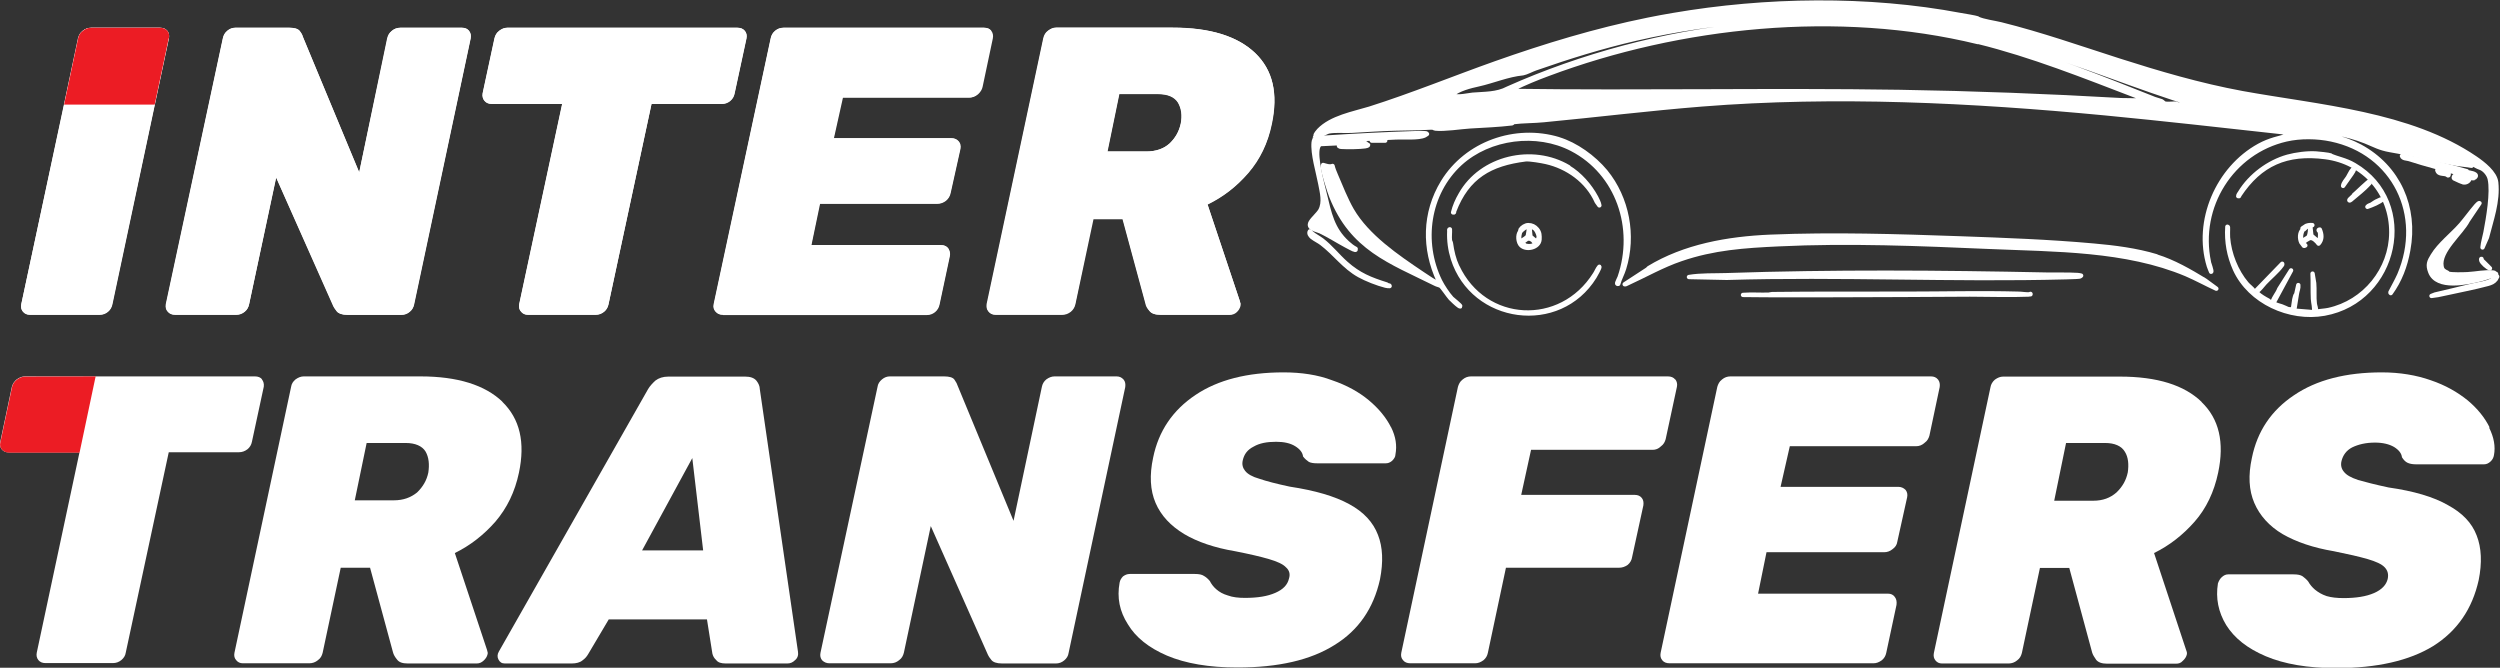 <svg width="161" height="43" viewBox="0 0 161 43" fill="none" xmlns="http://www.w3.org/2000/svg">
<rect x="0" y="0" width="161" height="43" fill="#333333" stroke="none"/>
<g clip-path="url(#clip0_56_620)">
<path d="M127.374 1.205C127.736 1.373 128.435 1.464 128.862 1.568C131.463 2.216 133.96 3.096 136.47 3.9C138.98 4.703 141.658 5.493 144.401 5.999C149.317 6.893 155.191 7.307 159.422 10.196C159.913 10.533 160.689 11.129 160.754 11.751C160.883 12.969 160.444 14.161 160.159 15.288L159.874 15.936C159.9 15.612 160.004 15.288 160.068 14.964C160.237 14.07 160.534 12.386 160.34 11.518C160.275 11.233 160.017 10.909 159.732 10.805C159.331 10.663 159.15 10.468 158.775 10.248C156.316 8.745 153.444 7.748 150.559 7.191C148.554 6.802 146.419 6.556 144.362 6.18C144.297 6.18 144.142 6.141 144.181 6.245C144.323 6.271 144.504 6.245 144.633 6.284C144.685 6.284 144.724 6.335 144.776 6.348C149.627 7.268 154.479 7.579 158.697 10.313C158.813 10.391 159.072 10.494 159.163 10.611C159.176 10.637 159.202 10.676 159.163 10.676C158.826 10.611 158.477 10.598 158.128 10.533C156.692 10.274 155.372 9.911 153.923 9.665C153.25 9.548 152.94 9.354 152.332 9.108C151.128 8.629 149.783 8.434 148.528 8.253C148.36 8.227 148.075 8.253 147.933 8.214C147.04 8.007 146.018 7.955 145.073 7.838C143.663 7.683 142.227 7.501 140.804 7.372C139.575 7.255 138.333 7.203 137.116 7.1C136.664 7.061 136.211 6.957 135.758 6.996L136.107 7.035C136.301 7.139 136.521 7.074 136.715 7.1C137.802 7.268 138.928 7.346 140.04 7.463C142.874 7.774 145.681 8.136 148.489 8.499C149.796 8.667 150.857 8.823 151.995 9.432C154.453 10.766 155.605 13.345 155.087 16.117C154.906 17.128 154.557 18.06 153.962 18.877C153.91 18.851 153.962 18.786 153.975 18.76C154.169 18.384 154.337 18.099 154.518 17.698C156.161 13.85 154.182 9.833 150.132 8.978C149.213 8.784 148.14 8.771 147.234 8.978C143.728 9.782 141.502 13.306 142.253 16.881C142.253 16.933 142.473 17.503 142.395 17.503C142.356 17.387 142.292 17.27 142.253 17.14C141.36 14.238 142.822 10.844 145.487 9.38C146.173 9.004 146.755 8.901 147.506 8.693C147.544 8.693 147.661 8.654 147.674 8.603C147.402 8.629 147.143 8.525 146.885 8.499C143.12 8.084 139.355 7.657 135.577 7.294C126.986 6.478 118.227 6.037 109.584 6.724C106.195 6.996 102.818 7.411 99.415 7.735C98.781 7.799 98.083 7.786 97.462 7.864C97.397 7.864 97.436 7.929 97.371 7.942C96.517 8.046 95.56 8.084 94.68 8.136C94.059 8.175 93.024 8.344 92.429 8.279C92.364 8.279 92.351 8.201 92.131 8.214C91.368 8.266 90.592 8.253 89.815 8.279C88.884 8.305 87.965 8.369 87.034 8.421C86.568 8.447 86.063 8.382 85.597 8.46C85.339 8.512 85.054 8.797 84.731 8.719C84.692 8.68 84.899 8.434 84.938 8.395C85.74 7.566 87.15 7.32 88.211 6.996C90.915 6.141 93.632 5.027 96.297 4.081C99.519 2.941 102.753 1.956 106.143 1.27C106.661 1.166 107.204 1.062 107.747 0.972C113.712 -0.052 120.297 -0.155 126.262 0.972C126.43 0.998 127.258 1.14 127.348 1.179L127.374 1.205ZM127.478 2.241C127.374 2.203 126.65 2.073 126.481 2.034C124.761 1.684 123.079 1.451 121.332 1.322C115.95 0.933 110.568 1.283 105.354 2.488C103.154 2.993 100.994 3.667 98.885 4.405C98.691 4.47 98.264 4.69 98.083 4.716C97.112 4.807 96.155 5.221 95.223 5.429C94.68 5.545 93.93 5.739 93.528 6.089C93.503 6.115 93.412 6.089 93.412 6.206C93.619 6.206 93.826 6.206 94.033 6.206C94.305 6.193 94.576 6.128 94.835 6.102C95.612 6.037 96.401 6.076 97.099 5.701C106.673 1.438 118.124 0.065 128.396 2.721C131.993 3.654 135.305 5.014 138.747 6.374C138.876 6.426 139.07 6.465 139.199 6.517C139.277 6.556 139.342 6.646 139.419 6.672C139.588 6.711 139.859 6.672 140.053 6.672C140.157 6.672 140.247 6.737 140.351 6.737C140.661 6.763 140.972 6.737 141.27 6.776C141.27 6.737 141.14 6.698 141.114 6.685C140.726 6.556 140.312 6.426 139.937 6.31C136.25 5.092 132.692 3.602 128.914 2.617C128.487 2.501 127.827 2.41 127.478 2.254V2.241ZM127.374 2.708C118.408 0.518 108.2 1.581 99.687 4.768C98.95 5.04 98.199 5.351 97.513 5.688C97.423 5.726 97.293 5.752 97.203 5.804L97.358 5.856C105.677 5.973 114.022 5.791 122.341 5.921C127.102 5.999 131.851 6.18 136.599 6.452L138.359 6.478L137.569 6.18C134.218 4.897 130.854 3.55 127.387 2.695L127.374 2.708Z" fill="white" stroke="white" stroke-width="0.28" stroke-linecap="round" stroke-linejoin="round"/>
<path d="M138.876 16.518C139.976 16.855 141.024 17.464 142.007 18.06L142.732 18.591C142.085 18.293 141.451 17.944 140.791 17.659C136.909 16.026 132.342 16.078 128.15 15.897C123.635 15.702 119.068 15.508 114.54 15.728C112.34 15.832 110.361 15.961 108.252 16.687C107.036 17.102 105.962 17.723 104.772 18.267C104.72 18.293 104.681 18.319 104.629 18.306L106.117 17.335C106.117 17.335 106.143 17.283 106.169 17.27C108.485 15.858 111.266 15.366 114.009 15.249C118.072 15.08 122.16 15.21 126.223 15.352C129.108 15.456 131.98 15.56 134.839 15.819C136.159 15.935 137.595 16.117 138.876 16.506V16.518Z" fill="white" stroke="white" stroke-width="0.28" stroke-linecap="round" stroke-linejoin="round"/>
<path d="M100.373 8.966C101.485 9.302 102.637 10.132 103.4 11.051C104.797 12.762 105.25 15.171 104.59 17.296C104.487 17.633 104.306 17.944 104.215 18.281C104.138 18.294 104.138 18.268 104.151 18.203C104.176 18.112 104.267 17.957 104.306 17.853C105.393 14.692 104.202 11.142 101.227 9.6C98.975 8.434 95.922 8.81 94.033 10.533C91.95 12.451 91.51 15.586 92.739 18.099C92.907 18.436 93.231 18.928 93.49 19.213C93.541 19.265 94.085 19.693 94.046 19.732C93.994 19.732 93.968 19.706 93.93 19.68C93.8 19.589 93.528 19.33 93.412 19.213C93.27 19.058 92.882 18.475 92.778 18.41C92.688 18.358 92.532 18.332 92.442 18.281C89.492 16.817 87.072 16 85.74 12.658C85.636 12.399 85.093 10.779 85.209 10.624C85.403 10.676 85.611 10.766 85.817 10.689C85.856 10.87 85.947 11.09 86.025 11.272C86.335 11.997 86.671 12.852 87.059 13.526C88.056 15.236 89.971 16.532 91.588 17.62C91.963 17.866 92.338 18.138 92.752 18.32C92.778 18.216 92.675 18.138 92.649 18.086C91.691 16.026 91.704 13.72 92.92 11.725C94.447 9.225 97.591 8.123 100.386 8.966H100.373Z" fill="white" stroke="white" stroke-width="0.28" stroke-linecap="round" stroke-linejoin="round"/>
<path d="M134.024 17.75C134.024 17.75 133.96 17.814 133.908 17.814C133.675 17.84 133.287 17.84 133.041 17.853C125.77 18.047 118.473 17.672 111.202 17.892L108.769 17.84C109.559 17.711 110.374 17.75 111.163 17.724C118.033 17.49 124.916 17.542 131.786 17.685C132.433 17.698 133.17 17.672 133.804 17.711C133.882 17.711 133.947 17.737 134.024 17.75Z" fill="white" stroke="white" stroke-width="0.28" stroke-linecap="round" stroke-linejoin="round"/>
<path d="M87.926 9.225C87.926 9.225 88.082 9.328 88.107 9.341C88.107 9.38 87.952 9.419 87.926 9.419C87.564 9.471 86.788 9.484 86.413 9.458C86.374 9.458 86.193 9.445 86.231 9.367C86.27 9.276 86.451 9.328 86.438 9.212L85.08 9.276L85.028 9.173C85.015 9.289 84.899 9.393 84.873 9.497C84.679 10.118 85.145 11.816 85.313 12.502C85.61 13.733 85.805 14.757 86.775 15.638C86.93 15.78 87.124 15.936 87.305 16.026C87.305 16.078 87.318 16.104 87.254 16.091C87.189 16.091 86.775 15.858 86.671 15.806C86.115 15.508 85.597 15.171 85.028 14.899C84.769 14.783 84.187 14.718 84.407 14.316C84.549 14.07 84.873 13.811 85.028 13.552C85.313 13.021 85.132 12.386 85.028 11.829C84.886 11.077 84.524 9.898 84.601 9.16C84.601 9.056 84.692 8.965 84.679 8.849C84.679 8.836 85.054 8.81 85.093 8.81C85.158 8.81 85.145 8.875 85.158 8.875C87.137 8.745 89.129 8.642 91.135 8.577C91.316 8.577 91.562 8.564 91.743 8.577C91.795 8.577 91.859 8.577 91.898 8.629C91.898 8.629 91.782 8.706 91.756 8.719C91.355 8.914 90.385 8.823 89.906 8.849C88.806 8.901 87.68 8.953 86.581 9.017C86.27 9.03 85.947 9.134 85.623 9.082C85.623 9.147 85.701 9.108 85.74 9.121C86.438 9.147 87.137 9.095 87.836 9.082L87.486 9.121L87.202 9.225C87.422 9.263 87.758 9.186 87.952 9.225H87.926Z" fill="white" stroke="white" stroke-width="0.28" stroke-linecap="round" stroke-linejoin="round"/>
<path d="M150.042 10.002C150.559 10.235 151.051 10.287 151.62 10.624C155.747 13.033 154.363 19.356 149.692 20.198C147.454 20.6 144.892 19.447 143.935 17.348C143.547 16.48 143.379 15.573 143.443 14.601C143.508 14.601 143.469 14.679 143.482 14.718C143.482 14.912 143.469 15.106 143.482 15.288C143.56 16.337 144.012 17.477 144.685 18.267C144.828 18.436 145.035 18.566 145.164 18.76H145.255L146.975 16.985C146.988 17.05 146.962 17.076 146.924 17.114C146.678 17.464 146.147 17.905 145.85 18.229C145.681 18.41 145.539 18.63 145.332 18.773C145.332 18.838 145.358 18.863 145.397 18.902C145.526 19.045 145.901 19.265 146.083 19.356C146.095 19.356 146.095 19.408 146.134 19.421C146.173 19.433 146.341 19.447 146.367 19.421C146.445 19.136 146.678 18.902 146.781 18.617L147.545 17.413L146.406 19.524C146.574 19.641 146.768 19.667 146.949 19.732C147.04 19.757 147.26 19.874 147.338 19.9C147.415 19.926 147.557 19.913 147.648 19.939C147.7 19.732 147.713 19.498 147.752 19.291C147.777 19.187 147.816 18.993 147.881 18.941L148.01 18.358C148.036 18.553 147.946 18.734 147.92 18.915C147.868 19.213 147.829 19.511 147.777 19.809C147.777 19.861 147.726 19.9 147.713 19.952L147.764 20.004L149.019 20.107C149.071 19.809 148.968 19.524 148.955 19.252C148.929 18.721 148.955 18.164 148.929 17.62L149.032 18.242C149.071 18.656 149.019 19.148 149.071 19.55C149.084 19.706 149.188 19.874 149.136 20.068C149.395 20.029 149.692 20.017 149.951 19.965C152.28 19.459 153.988 17.361 154.001 14.977C154.014 12.45 152.254 10.442 149.757 10.118C147.26 9.794 145.552 10.559 144.219 12.567C144.194 12.606 144.219 12.658 144.142 12.632C144.142 12.554 144.219 12.463 144.258 12.399C144.918 11.31 146.108 10.429 147.325 10.092C147.842 9.95 148.593 9.846 149.162 9.885C149.278 9.885 150.029 9.976 150.08 10.002H150.042Z" fill="white" stroke="white" stroke-width="0.28" stroke-linecap="round" stroke-linejoin="round"/>
<path d="M159.68 13.085L158.93 14.2C158.516 15.016 157.054 16.169 157.235 17.153C157.274 17.399 157.403 17.464 157.597 17.555C157.623 17.555 157.623 17.607 157.649 17.62C157.895 17.698 158.632 17.672 158.917 17.659C159.447 17.633 160.068 17.49 160.599 17.555C160.651 17.555 160.638 17.594 160.676 17.62C160.715 17.646 160.767 17.581 160.754 17.723C160.405 17.749 160.094 17.905 159.758 17.983C158.878 18.203 156.937 18.63 156.51 17.516C156.329 17.05 156.433 16.829 156.666 16.454C157.093 15.741 157.921 15.106 158.477 14.472C158.813 14.083 159.124 13.642 159.46 13.254C159.486 13.228 159.641 13.046 159.68 13.085Z" fill="white" stroke="white" stroke-width="0.28" stroke-linecap="round" stroke-linejoin="round"/>
<path d="M101.007 10.779C101.731 11.207 102.391 11.958 102.792 12.71C102.87 12.865 102.973 13.059 102.999 13.228L102.831 12.995C102.236 11.647 100.942 10.74 99.558 10.429C99.273 10.365 98.522 10.235 98.251 10.261C95.974 10.546 94.499 11.375 93.645 13.604C93.632 13.655 93.671 13.707 93.58 13.681C93.671 13.293 93.852 12.878 94.059 12.528C95.391 10.144 98.691 9.38 101.02 10.766L101.007 10.779Z" fill="white" stroke="white" stroke-width="0.28" stroke-linecap="round" stroke-linejoin="round"/>
<path d="M130.764 18.928C130.764 18.928 130.686 18.954 130.648 18.967C129.405 19.019 128.112 18.967 126.857 18.967C123.92 18.98 120.957 19.006 118.033 19.006C116.105 19.006 114.178 19.019 112.25 18.993C112.793 18.954 113.337 18.993 113.88 18.98C113.958 18.98 114.035 18.941 114.113 18.941C117.011 18.903 119.909 18.928 122.807 18.916C125.175 18.916 127.568 18.851 129.949 18.916C130.208 18.916 130.492 18.98 130.764 18.954V18.928Z" fill="white" stroke="white" stroke-width="0.28" stroke-linecap="round" stroke-linejoin="round"/>
<path d="M158.865 11.038C158.865 11.038 158.865 11.09 158.904 11.09C159.008 11.116 159.525 11.168 159.435 11.362C159.435 11.375 159.331 11.479 159.318 11.479C159.228 11.518 158.632 11.259 158.477 11.207C157.377 10.87 156.226 10.598 155.165 10.248C155.023 10.196 154.738 10.222 154.686 10.041C154.712 10.015 155.061 10.118 155.139 10.144C156.381 10.378 157.636 10.676 158.865 11.025V11.038Z" fill="white" stroke="white" stroke-width="0.28" stroke-linecap="round" stroke-linejoin="round"/>
<path d="M93.852 17.166C95.599 20.898 100.528 21.144 102.714 17.659C102.818 17.503 102.883 17.309 102.999 17.179C103.038 17.231 102.74 17.736 102.689 17.827C100.412 21.494 94.861 20.729 93.567 16.661C93.386 16.078 93.309 15.495 93.335 14.886C93.335 14.847 93.309 14.757 93.373 14.77C93.386 14.99 93.347 15.249 93.373 15.456C93.373 15.534 93.425 15.586 93.438 15.664C93.516 16.208 93.619 16.674 93.852 17.179V17.166Z" fill="white" stroke="white" stroke-width="0.28" stroke-linecap="round" stroke-linejoin="round"/>
<path d="M84.472 15.016C84.653 15.171 84.912 15.301 85.119 15.456C85.701 15.897 86.141 16.48 86.684 16.959C87.512 17.698 88.263 17.996 89.298 18.32C89.324 18.32 89.324 18.371 89.35 18.384C89.401 18.384 89.492 18.358 89.492 18.423C89.401 18.423 89.324 18.423 89.233 18.397C88.716 18.268 87.991 17.983 87.525 17.724C86.568 17.192 85.96 16.311 85.106 15.664C84.938 15.534 84.679 15.417 84.485 15.262C84.381 15.171 84.278 15.029 84.356 14.899C84.407 14.925 84.42 14.977 84.472 15.016Z" fill="white" stroke="white" stroke-width="0.28" stroke-linecap="round" stroke-linejoin="round"/>
<path d="M97.901 14.899C97.901 14.899 97.902 14.834 97.927 14.783C98.018 14.64 98.238 14.498 98.419 14.498C98.652 14.498 98.833 14.588 98.988 14.77C99.156 14.977 99.156 15.171 99.144 15.43C99.105 15.936 98.316 16.13 97.966 15.806C97.759 15.612 97.72 15.119 97.901 14.912C97.863 15.055 97.824 15.21 97.837 15.366C97.837 15.417 97.876 15.599 97.953 15.586C97.979 15.586 97.992 15.508 98.018 15.495C98.109 15.43 98.354 15.301 98.393 15.184L98.484 14.614C98.251 14.575 98.057 14.757 97.915 14.912L97.901 14.899ZM98.82 14.705C98.717 14.627 98.626 14.575 98.497 14.588L98.561 15.236C98.626 15.288 98.975 15.612 99.027 15.56C99.014 15.443 99.105 15.34 99.092 15.21C99.066 15.042 98.95 14.796 98.82 14.692V14.705ZM98.73 15.482C98.613 15.405 98.51 15.327 98.367 15.379C98.341 15.379 98.057 15.586 98.018 15.612C97.863 15.754 98.096 15.728 98.16 15.754C98.16 15.754 98.173 15.806 98.199 15.806C98.445 15.884 98.717 15.871 98.911 15.69C98.911 15.56 98.82 15.586 98.768 15.547C98.755 15.534 98.743 15.508 98.73 15.495V15.482Z" fill="white" stroke="white" stroke-width="0.28" stroke-linecap="round" stroke-linejoin="round"/>
<path d="M160.819 17.814L160.728 17.983C160.586 18.164 160.444 18.216 160.224 18.281C159.318 18.527 158.322 18.708 157.403 18.915C157.132 18.98 156.86 19.032 156.588 19.058L156.821 18.967C157.61 18.786 158.399 18.592 159.202 18.397C159.551 18.306 160.263 18.229 160.547 17.996C160.664 17.905 160.664 17.775 160.819 17.814Z" fill="white" stroke="white" stroke-width="0.28" stroke-linecap="round" stroke-linejoin="round"/>
<path d="M148.282 14.796C148.282 14.796 148.269 14.744 148.282 14.705C148.282 14.705 148.489 14.562 148.515 14.549C148.644 14.498 148.774 14.485 148.916 14.498L148.786 14.575L148.851 15.171C148.851 15.171 149.265 15.534 149.304 15.534C149.33 15.534 149.395 15.534 149.395 15.508C149.395 15.301 149.446 15.12 149.395 14.912C149.395 14.912 149.226 14.796 149.395 14.783C149.524 15.094 149.563 15.417 149.317 15.69C149.213 15.547 148.981 15.301 148.786 15.327C148.696 15.327 148.334 15.56 148.295 15.651L148.463 15.806C148.463 15.806 148.398 15.845 148.372 15.832C148.372 15.832 148.217 15.638 148.204 15.612C148.088 15.366 148.088 14.977 148.295 14.796C148.191 15.029 148.114 15.353 148.282 15.573C148.321 15.43 148.618 15.34 148.67 15.249C148.774 15.068 148.774 14.77 148.774 14.562C148.528 14.562 148.502 14.666 148.36 14.783C148.347 14.796 148.308 14.783 148.308 14.783L148.282 14.796Z" fill="white" stroke="white" stroke-width="0.28" stroke-linecap="round" stroke-linejoin="round"/>
<path d="M159.046 11.505C158.995 11.686 158.788 11.79 158.606 11.738C158.594 11.738 158.464 11.673 158.412 11.66C158.361 11.634 158.076 11.505 158.05 11.492C157.973 11.427 158.063 11.323 158.102 11.31C158.387 11.259 158.775 11.453 159.046 11.505Z" fill="white" stroke="white" stroke-width="0.28" stroke-linecap="round" stroke-linejoin="round"/>
<path d="M152.513 11.88C152.267 12.152 151.788 12.541 151.491 12.787C151.452 12.813 151.335 12.943 151.297 12.904C151.245 12.865 151.62 12.606 151.607 12.541C151.698 12.489 152.59 11.595 152.629 11.66C152.655 11.777 152.564 11.816 152.513 11.88Z" fill="white" stroke="white" stroke-width="0.28" stroke-linecap="round" stroke-linejoin="round"/>
<path d="M157.688 11.103C157.688 11.103 157.727 11.323 157.649 11.297C157.455 11.103 157.054 11.297 156.963 10.961C157.093 11 157.636 11.012 157.688 11.103Z" fill="white" stroke="white" stroke-width="0.28" stroke-linecap="round" stroke-linejoin="round"/>
<path d="M151.452 11.181L150.895 11.971C150.921 11.764 151.102 11.595 151.206 11.427C151.284 11.31 151.335 11.168 151.413 11.051C151.452 10.986 151.542 10.883 151.594 10.831C151.62 10.974 151.503 11.077 151.452 11.181Z" fill="white" stroke="white" stroke-width="0.28" stroke-linecap="round" stroke-linejoin="round"/>
<path d="M153.47 12.813C153.211 13.034 152.797 13.202 152.461 13.319C152.513 13.241 152.642 13.215 152.72 13.176C152.849 13.098 152.991 12.982 153.134 12.93C153.237 12.878 153.354 12.813 153.47 12.826V12.813Z" fill="white" stroke="white" stroke-width="0.28" stroke-linecap="round" stroke-linejoin="round"/>
<path d="M159.965 16.894C160.094 17.024 160.224 17.154 160.353 17.283C160.198 17.244 159.836 16.92 159.797 16.778C159.797 16.752 159.758 16.661 159.81 16.674C159.81 16.778 159.9 16.83 159.965 16.894Z" fill="white" stroke="white" stroke-width="0.28" stroke-linecap="round" stroke-linejoin="round"/>
<path d="M89.207 9.017H88.34V9.056H89.207V9.017Z" fill="white" stroke="white" stroke-width="0.28" stroke-linecap="round" stroke-linejoin="round"/>
<path d="M1.928 20.276C1.747 20.276 1.604 20.211 1.488 20.081C1.371 19.952 1.333 19.783 1.371 19.589L5.046 2.474C5.085 2.28 5.175 2.112 5.33 1.982C5.486 1.853 5.667 1.788 5.861 1.788H10.324C10.518 1.788 10.661 1.853 10.777 1.982C10.881 2.112 10.92 2.28 10.881 2.474L7.245 19.589C7.206 19.783 7.116 19.952 6.961 20.081C6.805 20.211 6.624 20.276 6.43 20.276H1.928Z" fill="white"/>
<path d="M11.282 20.276C11.088 20.276 10.932 20.211 10.816 20.081C10.7 19.952 10.661 19.783 10.7 19.589L14.361 2.474C14.4 2.28 14.49 2.112 14.646 1.982C14.801 1.853 14.969 1.788 15.15 1.788H18.657C18.967 1.788 19.187 1.853 19.303 1.995C19.42 2.138 19.485 2.254 19.497 2.345L23.133 11.116L24.957 2.474C24.996 2.28 25.087 2.112 25.242 1.982C25.397 1.853 25.578 1.788 25.772 1.788H29.757C29.951 1.788 30.094 1.853 30.21 1.982C30.314 2.112 30.352 2.28 30.314 2.474L26.678 19.589C26.639 19.783 26.549 19.952 26.393 20.081C26.238 20.211 26.057 20.276 25.863 20.276H22.383C22.046 20.276 21.826 20.198 21.71 20.055C21.593 19.9 21.516 19.796 21.49 19.718L17.79 11.427L16.043 19.589C16.004 19.783 15.914 19.952 15.758 20.081C15.603 20.211 15.422 20.276 15.228 20.276H11.269H11.282Z" fill="white"/>
<path d="M34.001 20.276C33.82 20.276 33.678 20.211 33.561 20.081C33.445 19.952 33.406 19.783 33.445 19.589L36.213 6.698H31.672C31.478 6.698 31.323 6.633 31.206 6.504C31.09 6.374 31.051 6.206 31.09 6.011L31.853 2.474C31.892 2.28 31.995 2.112 32.151 1.982C32.319 1.853 32.487 1.788 32.668 1.788H47.495C47.689 1.788 47.844 1.853 47.961 1.982C48.077 2.112 48.116 2.28 48.077 2.474L47.314 6.011C47.275 6.206 47.185 6.374 47.029 6.504C46.874 6.633 46.693 6.698 46.499 6.698H41.958L39.189 19.589C39.15 19.783 39.06 19.952 38.904 20.081C38.749 20.211 38.568 20.276 38.374 20.276H33.988H34.001Z" fill="white"/>
<path d="M46.564 20.276C46.37 20.276 46.214 20.211 46.098 20.081C45.981 19.952 45.943 19.783 45.981 19.589L49.643 2.474C49.682 2.28 49.772 2.112 49.928 1.982C50.083 1.853 50.264 1.788 50.458 1.788H63.383C63.577 1.788 63.732 1.853 63.836 1.982C63.939 2.112 63.978 2.28 63.939 2.474L63.279 5.597C63.241 5.778 63.137 5.934 62.982 6.076C62.814 6.219 62.633 6.283 62.439 6.283H54.288L53.705 8.901H61.274C61.468 8.901 61.623 8.965 61.74 9.095C61.856 9.224 61.895 9.393 61.856 9.587L61.222 12.437C61.184 12.632 61.08 12.8 60.925 12.93C60.757 13.059 60.575 13.124 60.381 13.124H52.813L52.256 15.793H60.614C60.808 15.793 60.951 15.858 61.067 16C61.171 16.143 61.209 16.311 61.171 16.506L60.511 19.602C60.472 19.796 60.381 19.965 60.226 20.094C60.071 20.224 59.89 20.289 59.696 20.289H46.564V20.276Z" fill="white"/>
<path d="M64.108 20.276C63.926 20.276 63.797 20.211 63.681 20.081C63.577 19.952 63.538 19.783 63.577 19.589L67.213 2.474C67.251 2.28 67.355 2.112 67.51 1.982C67.678 1.853 67.847 1.788 68.028 1.788H75.545C77.938 1.788 79.698 2.332 80.836 3.42C81.975 4.509 82.324 6.037 81.91 7.994C81.651 9.224 81.147 10.274 80.397 11.142C79.646 12.01 78.779 12.684 77.77 13.176L79.853 19.408C79.853 19.408 79.879 19.511 79.892 19.55C79.892 19.589 79.892 19.641 79.892 19.693C79.853 19.848 79.775 19.991 79.646 20.107C79.517 20.224 79.374 20.276 79.206 20.276H74.743C74.406 20.276 74.173 20.198 74.044 20.029C73.915 19.861 73.824 19.706 73.798 19.563L72.323 14.122H70.421L69.257 19.589C69.218 19.783 69.115 19.952 68.959 20.081C68.791 20.211 68.61 20.276 68.416 20.276H64.121H64.108ZM71.327 9.756H73.837C74.458 9.756 74.95 9.587 75.325 9.237C75.7 8.888 75.946 8.473 76.049 7.955C76.153 7.424 76.101 6.97 75.881 6.607C75.661 6.232 75.234 6.05 74.6 6.05H72.09L71.327 9.756Z" fill="white"/>
<path d="M10.764 1.982C10.648 1.853 10.506 1.788 10.299 1.788H5.861C5.667 1.788 5.486 1.853 5.33 1.982C5.149 2.112 5.072 2.267 5.02 2.462L4.114 6.737L1.371 19.589C1.333 19.783 1.371 19.939 1.475 20.068C1.578 20.198 1.734 20.263 1.915 20.263H6.404C6.598 20.263 6.78 20.198 6.935 20.068C7.09 19.939 7.181 19.783 7.219 19.589L9.962 6.737L10.868 2.462C10.894 2.267 10.868 2.112 10.764 1.982Z" fill="white"/>
<path d="M30.197 1.982C30.094 1.853 29.951 1.788 29.757 1.788H25.772C25.578 1.788 25.397 1.853 25.242 1.982C25.061 2.112 24.983 2.267 24.931 2.462L23.133 11.09L19.485 2.332C19.459 2.241 19.394 2.138 19.291 1.982C19.174 1.853 18.967 1.788 18.657 1.788H15.137C14.956 1.788 14.788 1.853 14.633 1.982C14.478 2.112 14.387 2.267 14.348 2.462L10.674 19.589C10.648 19.783 10.674 19.939 10.803 20.068C10.907 20.198 11.062 20.263 11.269 20.263H15.228C15.409 20.263 15.577 20.198 15.758 20.068C15.914 19.939 16.004 19.783 16.043 19.589L17.777 11.427L21.464 19.732C21.503 19.796 21.568 19.913 21.684 20.055C21.788 20.185 22.033 20.276 22.37 20.276H25.837C26.031 20.276 26.212 20.211 26.368 20.081C26.523 19.952 26.626 19.796 26.652 19.602L30.301 2.474C30.34 2.28 30.301 2.125 30.197 1.995V1.982Z" fill="white"/>
<path d="M47.961 1.982C47.858 1.853 47.702 1.788 47.495 1.788H32.656C32.474 1.788 32.332 1.853 32.151 1.982C31.97 2.112 31.892 2.267 31.84 2.462L31.077 6.011C31.051 6.206 31.103 6.361 31.206 6.491C31.31 6.62 31.465 6.685 31.672 6.685H36.2L33.432 19.589C33.406 19.783 33.432 19.939 33.561 20.068C33.665 20.198 33.807 20.263 33.975 20.263H38.374C38.555 20.263 38.723 20.198 38.904 20.068C39.06 19.939 39.15 19.783 39.189 19.589L41.958 6.685H46.486C46.68 6.685 46.861 6.62 47.017 6.491C47.172 6.361 47.275 6.206 47.301 6.011L48.065 2.462C48.103 2.267 48.065 2.112 47.961 1.982Z" fill="white"/>
<path d="M63.836 1.982C63.732 1.853 63.577 1.788 63.37 1.788H50.445C50.251 1.788 50.07 1.853 49.915 1.982C49.759 2.112 49.669 2.267 49.63 2.462L45.956 19.589C45.917 19.783 45.956 19.939 46.085 20.068C46.202 20.198 46.344 20.263 46.551 20.263H59.67C59.864 20.263 60.045 20.198 60.2 20.068C60.356 19.939 60.459 19.783 60.485 19.589L61.145 16.48C61.184 16.298 61.145 16.13 61.054 15.974C60.938 15.845 60.795 15.78 60.589 15.78H52.231L52.774 13.111H60.343C60.537 13.111 60.718 13.046 60.886 12.917C61.067 12.787 61.145 12.606 61.197 12.412L61.831 9.574C61.856 9.38 61.805 9.224 61.701 9.095C61.598 8.965 61.442 8.901 61.235 8.901H53.667L54.236 6.283H62.387C62.581 6.283 62.762 6.219 62.93 6.063C63.086 5.934 63.189 5.778 63.215 5.597L63.875 2.474C63.913 2.28 63.875 2.125 63.784 1.995L63.836 1.982Z" fill="white"/>
<path d="M80.823 3.407C79.685 2.332 77.925 1.775 75.519 1.775H68.002C67.821 1.775 67.678 1.84 67.497 1.969C67.316 2.099 67.239 2.254 67.187 2.449L63.538 19.576C63.513 19.77 63.538 19.926 63.655 20.055C63.758 20.185 63.901 20.25 64.069 20.25H68.377C68.571 20.25 68.752 20.185 68.921 20.055C69.076 19.926 69.179 19.77 69.231 19.576L70.37 14.096H72.284L73.759 19.537C73.785 19.693 73.863 19.848 74.005 20.004C74.135 20.185 74.38 20.263 74.704 20.263H79.167C79.323 20.263 79.478 20.198 79.607 20.081C79.737 19.965 79.801 19.835 79.853 19.667C79.879 19.628 79.879 19.576 79.879 19.537C79.853 19.498 79.853 19.447 79.84 19.382L77.757 13.15C78.766 12.671 79.646 11.984 80.371 11.129C81.121 10.248 81.651 9.211 81.884 7.981C82.324 6.024 81.975 4.509 80.823 3.407ZM76.036 7.968C75.92 8.473 75.687 8.888 75.312 9.25C74.937 9.574 74.432 9.756 73.811 9.756H71.301L72.064 6.063H74.574C75.208 6.063 75.635 6.258 75.855 6.607C76.075 6.983 76.14 7.449 76.036 7.968Z" fill="white"/>
<path d="M10.868 2.462L9.962 6.737H4.127L5.033 2.462C5.072 2.267 5.162 2.112 5.343 1.982C5.499 1.853 5.667 1.788 5.874 1.788H10.312C10.506 1.788 10.661 1.853 10.777 1.982C10.894 2.112 10.907 2.267 10.881 2.462H10.868Z" fill="#EC1C24"/>
<path d="M16.884 24.434C16.78 24.305 16.625 24.24 16.418 24.24H1.604C1.423 24.24 1.255 24.305 1.074 24.434C0.919 24.564 0.815 24.719 0.763 24.914L0.013 28.464C-0.026 28.658 0.013 28.813 0.116 28.943C0.22 29.073 0.375 29.137 0.582 29.137H5.11V29.176L2.368 42.028C2.329 42.222 2.368 42.378 2.471 42.508C2.575 42.637 2.73 42.702 2.911 42.702H7.284C7.478 42.702 7.659 42.637 7.815 42.508C7.97 42.378 8.073 42.222 8.099 42.028L10.868 29.124H15.396C15.59 29.124 15.771 29.059 15.94 28.93C16.095 28.8 16.185 28.645 16.224 28.451L16.988 24.901C17.013 24.706 16.962 24.551 16.858 24.421L16.884 24.434Z" fill="white"/>
<path d="M32.358 25.872C31.232 24.797 29.473 24.24 27.079 24.24H19.562C19.381 24.24 19.213 24.305 19.032 24.434C18.876 24.564 18.773 24.719 18.747 24.914L15.098 42.041C15.06 42.236 15.098 42.391 15.215 42.52C15.319 42.65 15.461 42.715 15.629 42.715H19.937C20.119 42.715 20.312 42.65 20.468 42.52C20.649 42.391 20.727 42.236 20.778 42.041L21.943 36.561H23.832L25.307 42.002C25.345 42.158 25.436 42.313 25.565 42.469C25.695 42.65 25.915 42.728 26.264 42.728H30.702C30.883 42.728 31.012 42.663 31.142 42.546C31.271 42.43 31.362 42.3 31.4 42.132C31.4 42.093 31.426 42.041 31.4 42.002C31.4 41.963 31.375 41.912 31.362 41.847L29.291 35.615C30.275 35.136 31.154 34.449 31.905 33.594C32.655 32.713 33.16 31.677 33.419 30.446C33.833 28.489 33.483 26.974 32.345 25.872H32.358ZM27.584 30.433C27.48 30.938 27.234 31.353 26.859 31.715C26.458 32.039 25.979 32.221 25.358 32.221H22.848L23.612 28.528H26.122C26.743 28.528 27.183 28.723 27.402 29.073C27.622 29.448 27.661 29.915 27.584 30.433Z" fill="white"/>
<path d="M48.931 25.056C48.931 24.862 48.841 24.68 48.711 24.512C48.556 24.331 48.31 24.253 47.987 24.253H43.045C42.695 24.253 42.423 24.344 42.204 24.512C42.01 24.693 41.854 24.862 41.738 25.056L32.125 41.963C32.021 42.145 32.021 42.313 32.099 42.469C32.19 42.65 32.319 42.728 32.513 42.728H36.821C37.106 42.728 37.352 42.663 37.507 42.533C37.688 42.404 37.792 42.274 37.882 42.119L39.202 39.891H45.529L45.878 42.093C45.917 42.248 45.981 42.378 46.124 42.508C46.24 42.663 46.434 42.728 46.745 42.728H50.704C50.898 42.728 51.053 42.663 51.208 42.508C51.364 42.378 51.428 42.184 51.389 41.963L48.931 25.056ZM41.35 35.447L44.584 29.5L45.283 35.447H41.35Z" fill="white"/>
<path d="M72.349 24.434C72.233 24.305 72.09 24.24 71.909 24.24H67.911C67.73 24.24 67.562 24.305 67.381 24.434C67.226 24.564 67.135 24.719 67.096 24.914L65.272 33.542L61.649 24.784C61.623 24.693 61.559 24.59 61.455 24.434C61.352 24.305 61.132 24.24 60.795 24.24H57.302C57.121 24.24 56.953 24.305 56.798 24.434C56.642 24.564 56.539 24.719 56.513 24.914L52.839 42.041C52.8 42.236 52.839 42.391 52.942 42.52C53.072 42.65 53.227 42.715 53.408 42.715H57.367C57.561 42.715 57.742 42.65 57.897 42.52C58.078 42.391 58.156 42.236 58.208 42.041L59.942 33.879L63.629 42.184C63.655 42.248 63.732 42.365 63.849 42.508C63.952 42.637 64.172 42.728 64.534 42.728H68.002C68.196 42.728 68.377 42.663 68.532 42.533C68.688 42.404 68.791 42.248 68.817 42.054L72.466 24.927C72.491 24.732 72.466 24.577 72.362 24.447L72.349 24.434Z" fill="white"/>
<path d="M89.582 27.518C89.272 26.896 88.793 26.313 88.159 25.782C87.525 25.251 86.736 24.81 85.779 24.486C84.86 24.136 83.799 23.981 82.661 23.981C80.332 23.981 78.443 24.46 76.994 25.432C75.519 26.417 74.613 27.764 74.264 29.461C74.018 30.601 74.07 31.573 74.419 32.389C74.769 33.205 75.389 33.866 76.269 34.397C77.123 34.903 78.223 35.278 79.543 35.499C80.461 35.68 81.186 35.848 81.716 36.004C82.247 36.159 82.622 36.328 82.816 36.535C83.036 36.729 83.101 36.975 83.01 37.261C82.919 37.662 82.635 37.96 82.13 38.18C81.626 38.401 80.992 38.504 80.177 38.504C79.763 38.504 79.387 38.465 79.077 38.349C78.766 38.258 78.534 38.129 78.326 37.947C78.145 37.792 78.003 37.597 77.912 37.416C77.783 37.261 77.654 37.157 77.537 37.092C77.408 37.001 77.214 36.963 76.942 36.963H72.763C72.582 36.963 72.453 37.027 72.323 37.118C72.22 37.222 72.129 37.364 72.103 37.52C71.922 38.491 72.103 39.372 72.634 40.202C73.138 41.044 73.979 41.717 75.157 42.223C76.347 42.728 77.861 42.987 79.685 42.987C82.324 42.987 84.407 42.508 85.947 41.536C87.487 40.59 88.457 39.178 88.871 37.312C89.091 36.185 89.052 35.239 88.742 34.449C88.431 33.633 87.823 32.972 86.891 32.467C85.973 31.962 84.692 31.586 83.062 31.34C82.208 31.158 81.561 30.99 81.108 30.834C80.642 30.705 80.345 30.524 80.189 30.329C80.034 30.135 79.97 29.915 80.034 29.643C80.125 29.241 80.345 28.956 80.733 28.762C81.108 28.541 81.587 28.451 82.182 28.451C82.686 28.451 83.101 28.541 83.411 28.736C83.722 28.93 83.89 29.15 83.916 29.396C84.032 29.552 84.162 29.656 84.291 29.746C84.42 29.811 84.601 29.837 84.821 29.837H89.246C89.376 29.837 89.505 29.798 89.647 29.681C89.776 29.552 89.867 29.422 89.867 29.267C89.971 28.697 89.893 28.127 89.582 27.505V27.518Z" fill="white"/>
<path d="M6.159 24.24L5.123 29.15H0.595C0.401 29.15 0.246 29.085 0.129 28.956C0.013 28.826 -0.026 28.671 0.026 28.477L0.776 24.927C0.815 24.732 0.932 24.577 1.087 24.447C1.268 24.318 1.436 24.253 1.617 24.253" fill="#EC1C24"/>
<path d="M107.877 24.434C107.773 24.305 107.618 24.24 107.411 24.24H94.732C94.538 24.24 94.357 24.305 94.201 24.434C94.02 24.564 93.943 24.745 93.891 24.914L90.242 42.041C90.204 42.236 90.242 42.391 90.359 42.52C90.462 42.65 90.618 42.715 90.825 42.715H95.004C95.185 42.715 95.353 42.65 95.534 42.52C95.689 42.391 95.78 42.236 95.819 42.041L96.983 36.561H104.28C104.474 36.561 104.655 36.496 104.823 36.38C104.979 36.25 105.082 36.069 105.108 35.874L105.833 32.545C105.858 32.35 105.833 32.195 105.729 32.065C105.626 31.936 105.47 31.871 105.289 31.871H97.966L98.6 28.969H106.428C106.622 28.969 106.803 28.904 106.958 28.749C107.139 28.619 107.217 28.464 107.269 28.282L107.993 24.914C108.032 24.732 107.993 24.564 107.89 24.434H107.877Z" fill="white"/>
<path d="M124.8 24.434C124.696 24.305 124.541 24.24 124.36 24.24H111.435C111.241 24.24 111.059 24.305 110.904 24.434C110.723 24.564 110.645 24.745 110.594 24.914L106.945 42.041C106.906 42.236 106.945 42.391 107.049 42.52C107.152 42.65 107.307 42.715 107.514 42.715H120.659C120.841 42.715 121.009 42.65 121.19 42.52C121.345 42.391 121.436 42.236 121.475 42.041L122.134 38.958C122.16 38.763 122.134 38.582 122.031 38.452C121.927 38.297 121.772 38.232 121.591 38.232H113.22L113.763 35.563H121.345C121.539 35.563 121.72 35.498 121.876 35.369C122.057 35.239 122.16 35.084 122.186 34.89L122.82 32.026C122.859 31.832 122.82 31.677 122.717 31.547C122.587 31.418 122.432 31.353 122.251 31.353H114.669L115.264 28.736H123.402C123.596 28.736 123.777 28.671 123.946 28.515C124.127 28.386 124.204 28.23 124.256 28.049L124.916 24.927C124.942 24.745 124.916 24.577 124.813 24.447L124.8 24.434Z" fill="white"/>
<path d="M141.8 25.898C140.674 24.797 138.915 24.253 136.521 24.253H129.004C128.823 24.253 128.655 24.318 128.474 24.447C128.319 24.577 128.215 24.758 128.189 24.927L124.541 42.054C124.502 42.248 124.541 42.404 124.644 42.533C124.748 42.663 124.89 42.728 125.058 42.728H129.367C129.548 42.728 129.742 42.663 129.897 42.533C130.078 42.404 130.156 42.248 130.208 42.054L131.372 36.574H133.261L134.736 42.028C134.775 42.158 134.865 42.313 134.995 42.495C135.124 42.65 135.344 42.741 135.693 42.741H140.131C140.312 42.741 140.442 42.702 140.571 42.559C140.7 42.443 140.791 42.313 140.83 42.158C140.83 42.093 140.856 42.054 140.83 42.002C140.83 41.963 140.804 41.912 140.791 41.873L138.721 35.615C139.704 35.136 140.584 34.449 141.334 33.594C142.085 32.739 142.589 31.677 142.848 30.446C143.262 28.489 142.913 26.974 141.774 25.885L141.8 25.898ZM137.026 30.433C136.922 30.938 136.677 31.353 136.301 31.715C135.9 32.065 135.422 32.247 134.801 32.247H132.291L133.054 28.528H135.564C136.185 28.528 136.625 28.723 136.845 29.098C137.065 29.448 137.104 29.915 137.026 30.446V30.433Z" fill="white"/>
<path d="M160.327 27.518C160.017 26.896 159.564 26.326 158.917 25.782C158.257 25.251 157.494 24.81 156.536 24.486C155.618 24.162 154.557 23.981 153.393 23.981C151.09 23.981 149.188 24.46 147.726 25.458C146.277 26.43 145.371 27.764 145.022 29.487C144.776 30.614 144.828 31.573 145.177 32.389C145.526 33.205 146.147 33.892 147.001 34.397C147.881 34.903 148.981 35.278 150.3 35.499C151.206 35.68 151.931 35.848 152.474 36.004C153.004 36.159 153.38 36.328 153.574 36.535C153.768 36.742 153.832 36.975 153.768 37.286C153.677 37.662 153.393 37.973 152.888 38.193C152.383 38.414 151.724 38.517 150.934 38.517C150.494 38.517 150.145 38.478 149.835 38.388C149.524 38.284 149.291 38.142 149.084 37.973C148.903 37.818 148.761 37.649 148.644 37.442C148.541 37.312 148.398 37.196 148.295 37.118C148.166 37.027 147.972 36.989 147.7 36.989H143.495C143.34 36.989 143.21 37.053 143.081 37.17C142.977 37.261 142.887 37.416 142.835 37.572C142.68 38.517 142.861 39.424 143.366 40.253C143.896 41.095 144.724 41.756 145.914 42.261C147.105 42.767 148.618 43.026 150.443 43.026C153.082 43.026 155.165 42.547 156.705 41.601C158.244 40.629 159.215 39.217 159.629 37.351C159.849 36.25 159.81 35.278 159.499 34.488C159.189 33.672 158.581 33.037 157.649 32.532C156.731 32.001 155.45 31.625 153.819 31.392C152.966 31.21 152.319 31.042 151.866 30.912C151.4 30.757 151.103 30.588 150.947 30.381C150.792 30.2 150.727 29.966 150.792 29.694C150.883 29.319 151.103 29.008 151.478 28.813C151.879 28.619 152.357 28.503 152.953 28.503C153.457 28.503 153.871 28.606 154.182 28.788C154.492 28.982 154.66 29.202 154.686 29.448C154.803 29.63 154.906 29.733 155.036 29.798C155.165 29.863 155.359 29.902 155.579 29.902H159.978C160.133 29.902 160.263 29.837 160.392 29.72C160.521 29.604 160.586 29.461 160.612 29.306C160.715 28.762 160.612 28.166 160.301 27.544L160.327 27.518Z" fill="white"/>
</g>
<defs>
<clipPath id="clip0_56_620">
<rect width="161" height="43" fill="white"/>
</clipPath>
</defs>
</svg>

